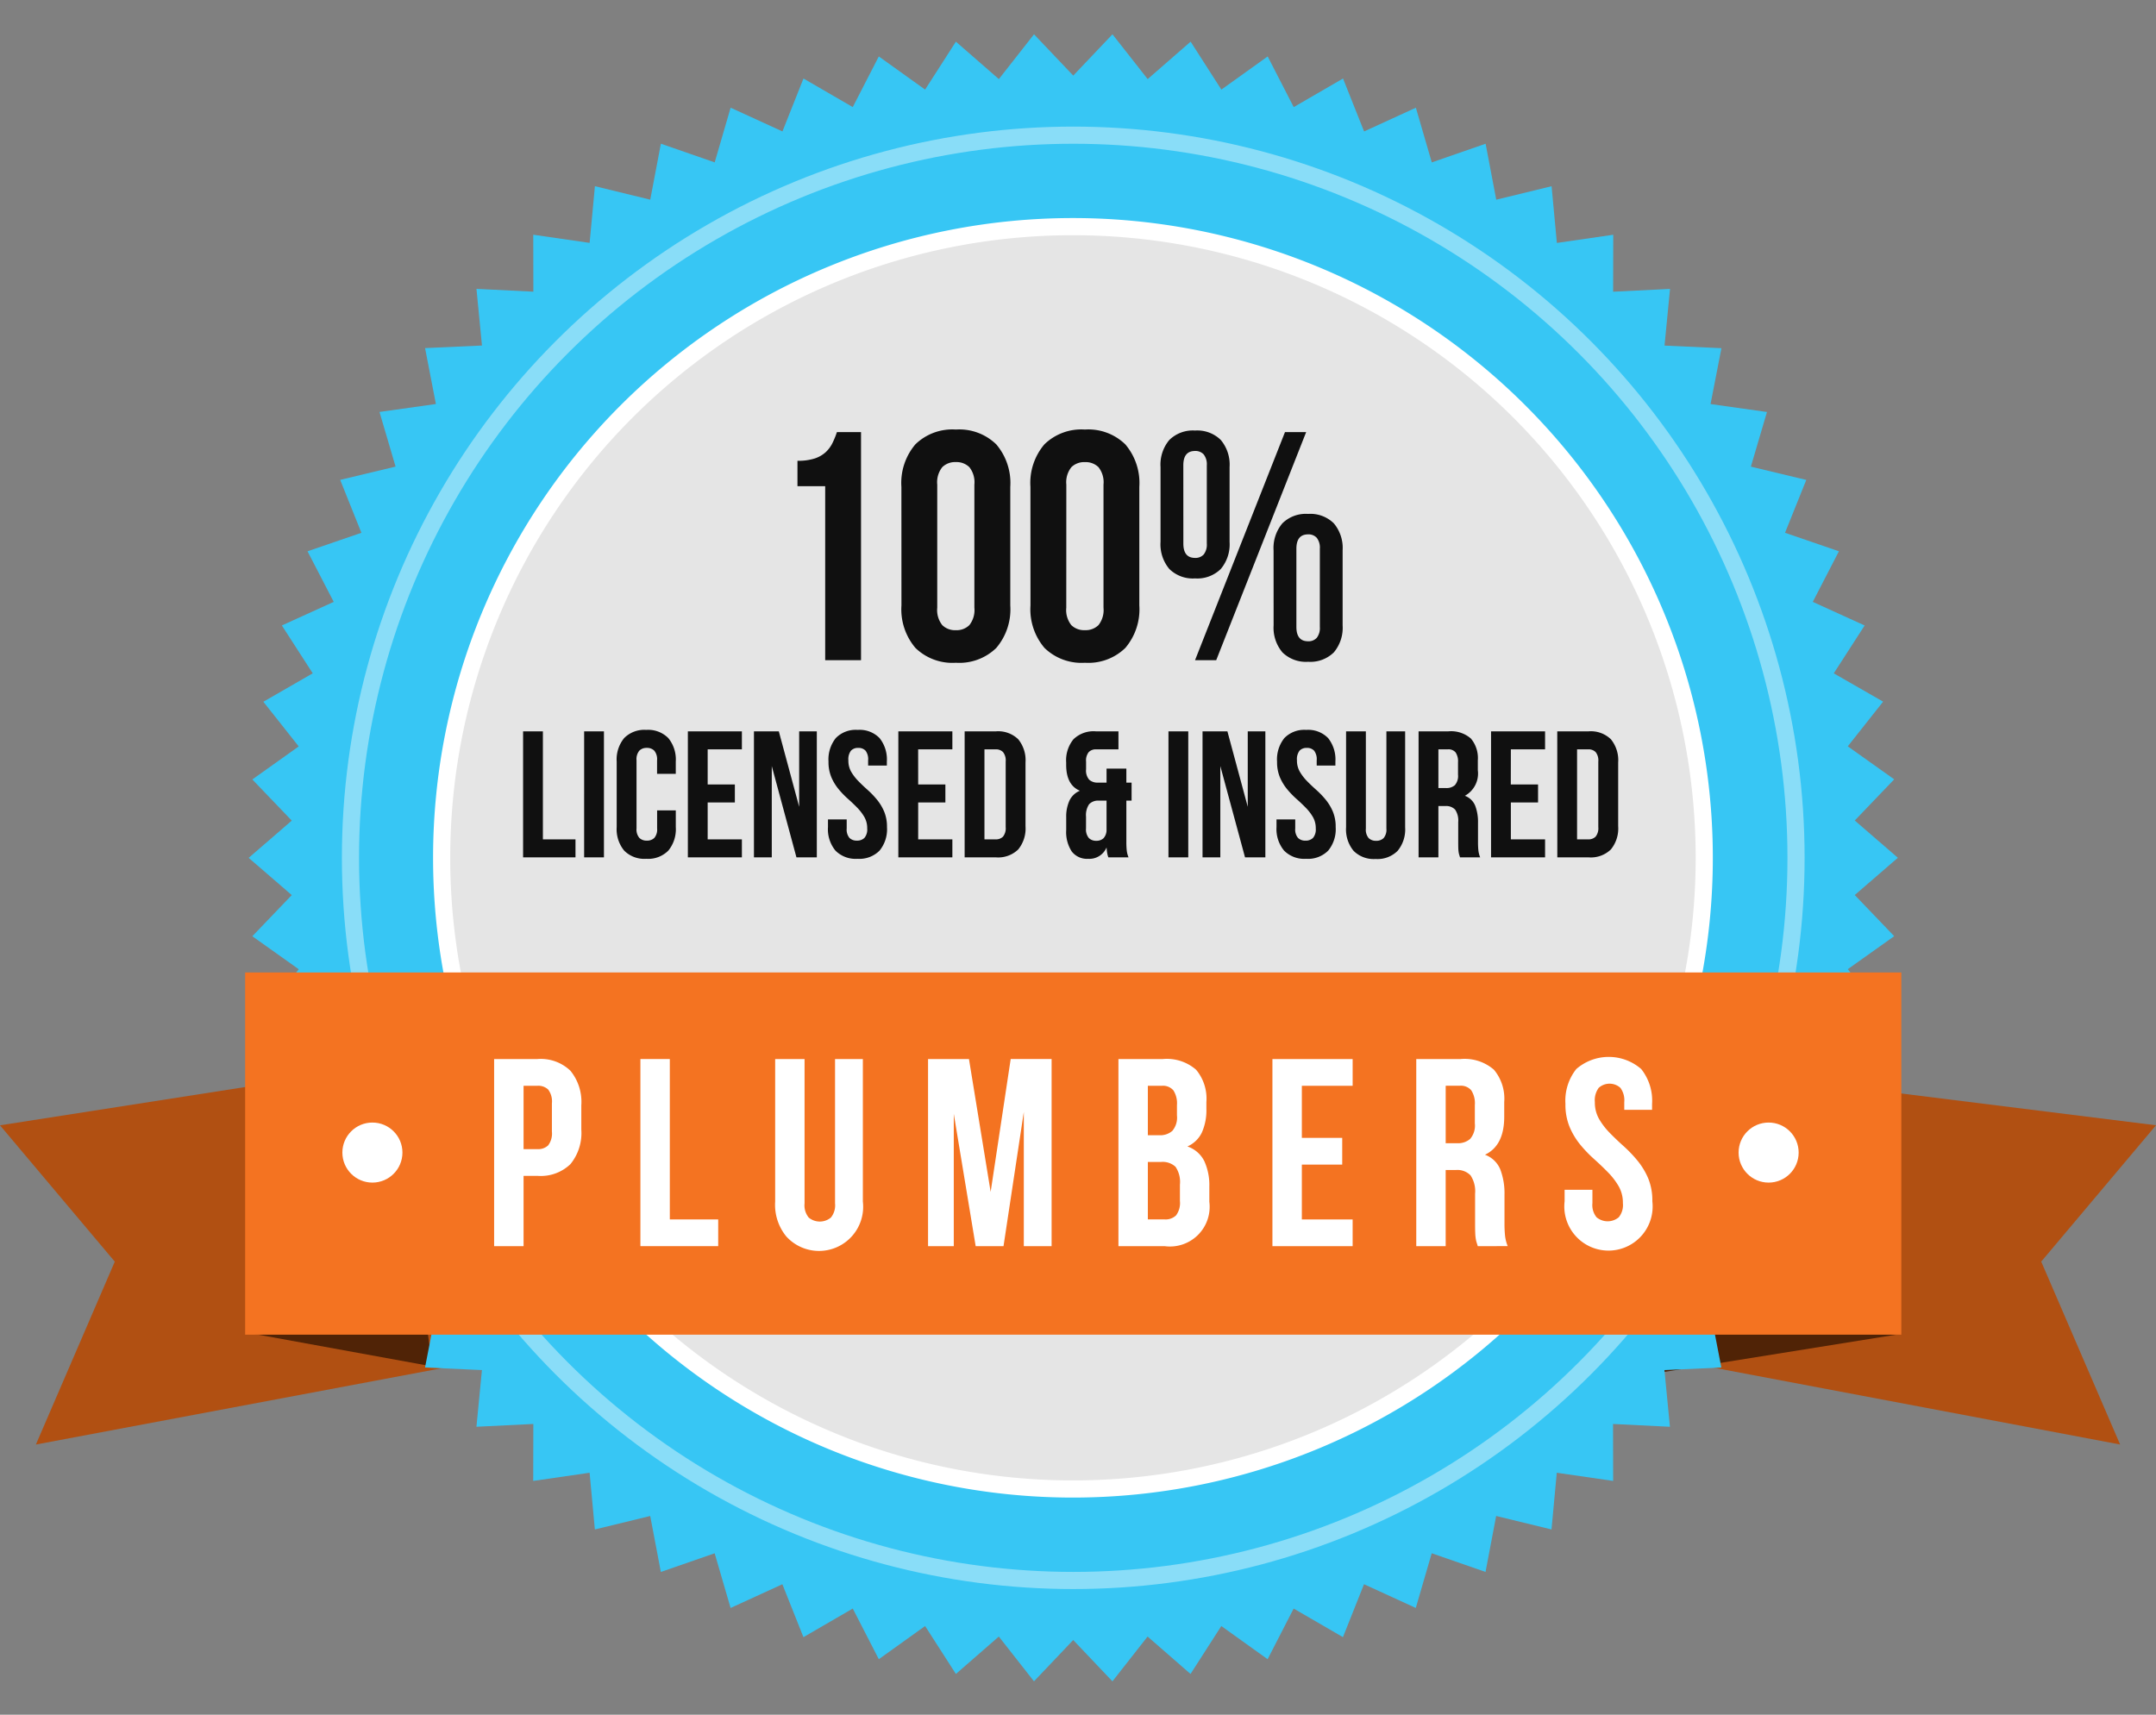 <?xml version="1.0" encoding="UTF-8"?> <svg xmlns="http://www.w3.org/2000/svg" width="251.422" height="200" viewBox="0 0 251.422 200"><rect x="0" y="0" width="251.422" height="200" fill="#808080" stroke="none"/><g id="licenced-insured-badge" transform="translate(-950 -12442)"><rect id="Rectangle_28051" data-name="Rectangle 28051" width="250" height="200" transform="translate(951 12442)" fill="none"></rect><g id="licenced-insured-badge-2" data-name="licenced-insured-badge" transform="translate(447 11287)"><path id="Path_55350" data-name="Path 55350" d="M156,130.944l55.167,10.43-9.2-21.333,13.385-15.9-33.662-4.2Z" transform="translate(539.07 1182.107)" fill="#b15012"></path><path id="Path_55351" data-name="Path 55351" d="M185.7,123.446l-30.065,4.828,9.472-6.622Z" transform="translate(539.023 1187.129)" fill="#502306"></path><path id="Path_55352" data-name="Path 55352" d="M0,104.351l13.386,15.9-9.2,21.332,48.44-9.111L33.95,99.049Z" transform="translate(503 1181.902)" fill="#b15012"></path><path id="Path_55353" data-name="Path 55353" d="M24.025,123.446l20.831,3.8-.755-5.59Z" transform="translate(508.555 1187.129)" fill="#502306"></path><path id="Path_55354" data-name="Path 55354" d="M124.286,0l-4.574,4.818L115.137,0l-4.1,5.225L106.026.859,102.437,6.45l-5.4-3.867L94,8.49,88.253,5.157,85.8,11.329,79.756,8.562,77.9,14.94l-6.276-2.179-1.24,6.527L63.93,17.716l-.616,6.614-6.573-.953.012,6.644-6.635-.329L50.76,36.3l-6.636.3,1.263,6.522-6.578.927,1.876,6.373-6.46,1.549L36.7,58.143,30.417,60.3l3.055,5.9-6.048,2.751,3.6,5.581-5.756,3.317L29.39,83.06l-5.41,3.853,4.6,4.8-5.026,4.345L28.58,100.4l-4.6,4.8,5.414,3.85-4.122,5.211,5.756,3.317-3.6,5.58L33.47,125.9l-3.055,5.9,6.285,2.16-2.475,6.165,6.46,1.549-1.878,6.373,6.577.928L44.12,155.5l6.636.3-.641,6.612,6.635-.327-.014,6.644,6.575-.954.614,6.615,6.455-1.571,1.24,6.527,6.276-2.178,1.857,6.379,6.039-2.767,2.457,6.172L94,183.615l3.037,5.909,5.4-3.869,3.589,5.591,5.007-4.365,4.1,5.224,4.575-4.818,4.574,4.818,4.1-5.224,5.007,4.365,3.589-5.591,5.4,3.869,3.037-5.907,5.747,3.333,2.457-6.172,6.038,2.767,1.857-6.378,6.276,2.178,1.239-6.527,6.455,1.572.614-6.614,6.575.953-.014-6.642,6.635.327-.64-6.612,6.636-.3-1.263-6.522,6.578-.928-1.876-6.373,6.46-1.549-2.476-6.166L209,131.8l-3.053-5.9L212,123.152l-3.6-5.58,5.755-3.318-4.121-5.211,5.414-3.85-4.6-4.8,5.027-4.345L210.848,91.7l4.6-4.8-5.414-3.851,4.121-5.211L208.4,74.535l3.6-5.581L205.952,66.2,209,60.3l-6.283-2.158,2.477-6.165-6.46-1.549,1.876-6.373-6.578-.928L195.3,36.61l-6.636-.3.641-6.612-6.635.327.014-6.644-6.575.954-.616-6.615-6.454,1.571-1.24-6.527-6.277,2.179-1.855-6.38-6.039,2.768-2.457-6.172-5.749,3.333-3.037-5.909-5.4,3.867L133.4.859l-5.009,4.366Z" transform="translate(508.445 1159)" fill="#37c6f4"></path><circle id="Ellipse_121" data-name="Ellipse 121" cx="84.287" cy="84.287" r="84.287" transform="translate(543.87 1170.767)" fill="none" stroke="#fff" stroke-miterlimit="10" stroke-width="2" opacity="0.41"></circle><path id="Path_55355" data-name="Path 55355" d="M189.1,91.84a73.619,73.619,0,1,1-73.619-73.62A73.619,73.619,0,0,1,189.1,91.84" transform="translate(512.641 1163.213)" fill="#e5e5e5" stroke="#fff" stroke-width="2"></path><rect id="Rectangle_28011" data-name="Rectangle 28011" width="193.135" height="42.248" transform="translate(531.588 1268.423)" fill="#f47321"></rect><g id="Group_5346" data-name="Group 5346" transform="translate(560.626 1278.273)"><path id="Path_55371" data-name="Path 55371" d="M51.854,97.076a4.986,4.986,0,0,1,3.85,1.372,5.738,5.738,0,0,1,1.264,4.022v2.837a5.733,5.733,0,0,1-1.264,4.022,4.981,4.981,0,0,1-3.85,1.372h-1.62v8.2H46.8V97.076Zm-1.62,3.119v7.389h1.62a1.684,1.684,0,0,0,1.247-.437,2.292,2.292,0,0,0,.437-1.62v-3.274a2.3,2.3,0,0,0-.437-1.622,1.688,1.688,0,0,0-1.247-.436Z" transform="translate(-46.804 -96.827)" fill="#fff"></path><path id="Path_55372" data-name="Path 55372" d="M60.655,97.076h3.43v18.707h5.643V118.9H60.655Z" transform="translate(-43.601 -96.827)" fill="#fff"></path><path id="Path_55373" data-name="Path 55373" d="M76.848,97.076v16.837a2.256,2.256,0,0,0,.484,1.652,2.026,2.026,0,0,0,2.587,0,2.257,2.257,0,0,0,.484-1.652V97.076h3.243v16.619a5.15,5.15,0,0,1-8.932,4.069,5.826,5.826,0,0,1-1.294-4.069V97.076Z" transform="translate(-40.65 -96.827)" fill="#fff"></path><path id="Path_55374" data-name="Path 55374" d="M95.2,112.572l2.338-15.5h4.77V118.9H99.066V103.25L96.7,118.9H93.453L90.9,103.467V118.9h-3V97.076h4.771Z" transform="translate(-37.301 -96.827)" fill="#fff"></path><path id="Path_55375" data-name="Path 55375" d="M111.109,97.076a5.194,5.194,0,0,1,3.881,1.248,5.248,5.248,0,0,1,1.2,3.771v.781a6.367,6.367,0,0,1-.529,2.774,3.363,3.363,0,0,1-1.684,1.622,3.423,3.423,0,0,1,1.98,1.731,6.752,6.752,0,0,1,.577,2.945v1.777a4.631,4.631,0,0,1-5.207,5.177h-5.394V97.076Zm-1.746,3.119v5.768H110.7a2.151,2.151,0,0,0,1.511-.5,2.389,2.389,0,0,0,.547-1.807V102.44a2.772,2.772,0,0,0-.421-1.715,1.593,1.593,0,0,0-1.325-.529Zm0,8.886v6.7h1.964a1.76,1.76,0,0,0,1.325-.468,2.416,2.416,0,0,0,.452-1.683v-1.9a3.146,3.146,0,0,0-.515-2.088,2.207,2.207,0,0,0-1.7-.561Z" transform="translate(-33.133 -96.827)" fill="#fff"></path><path id="Path_55376" data-name="Path 55376" d="M123.949,106.274h4.707v3.117h-4.707v6.392h5.923V118.9h-9.354V97.076h9.354v3.12h-5.923Z" transform="translate(-29.76 -96.827)" fill="#fff"></path><path id="Path_55377" data-name="Path 55377" d="M141.313,118.9c-.042-.145-.082-.28-.123-.4a2.877,2.877,0,0,1-.11-.468,5.479,5.479,0,0,1-.063-.717q-.017-.437-.016-1.091v-3.43a3.354,3.354,0,0,0-.531-2.152,2.137,2.137,0,0,0-1.714-.622h-1.184V118.9h-3.43V97.076h5.176a5.2,5.2,0,0,1,3.881,1.247,5.253,5.253,0,0,1,1.2,3.772v1.715q0,3.367-2.245,4.427a3.07,3.07,0,0,1,1.793,1.73,7.84,7.84,0,0,1,.483,2.916v3.367a13.989,13.989,0,0,0,.063,1.418,4.54,4.54,0,0,0,.313,1.231Zm-3.74-18.706v6.7h1.341a2.156,2.156,0,0,0,1.511-.5,2.392,2.392,0,0,0,.547-1.809v-2.151a2.771,2.771,0,0,0-.421-1.715,1.593,1.593,0,0,0-1.325-.529Z" transform="translate(-26.61 -96.827)" fill="#fff"></path><path id="Path_55378" data-name="Path 55378" d="M148.289,102.362a5.932,5.932,0,0,1,1.262-4.069,5.77,5.77,0,0,1,7.578,0,5.932,5.932,0,0,1,1.262,4.069v.686h-3.243v-.9a2.432,2.432,0,0,0-.452-1.667,1.889,1.889,0,0,0-2.525,0,2.425,2.425,0,0,0-.452,1.667,3.877,3.877,0,0,0,.5,1.981,8.245,8.245,0,0,0,1.248,1.62q.748.765,1.6,1.528a15.378,15.378,0,0,1,1.6,1.668A8.5,8.5,0,0,1,157.923,111a6.789,6.789,0,0,1,.5,2.712,5.151,5.151,0,1,1-10.231,0V112.37h3.243v1.559a2.253,2.253,0,0,0,.483,1.651,2.023,2.023,0,0,0,2.588,0,2.259,2.259,0,0,0,.483-1.651,3.852,3.852,0,0,0-.5-1.98,8.14,8.14,0,0,0-1.247-1.621q-.748-.763-1.6-1.528a15.162,15.162,0,0,1-1.607-1.668,8.468,8.468,0,0,1-1.247-2.057,6.8,6.8,0,0,1-.5-2.712" transform="translate(-23.361 -96.874)" fill="#fff"></path></g><circle id="Ellipse_122" data-name="Ellipse 122" cx="3.502" cy="3.502" r="3.502" transform="translate(542.926 1285.93)" fill="#fff"></circle><circle id="Ellipse_123" data-name="Ellipse 123" cx="3.502" cy="3.502" r="3.502" transform="translate(705.746 1285.93)" fill="#fff"></circle><path id="Path_55472" data-name="Path 55472" d="M4.1-23.256a6.281,6.281,0,0,0,2-.266,3.53,3.53,0,0,0,1.273-.722,3.667,3.667,0,0,0,.8-1.064A9.849,9.849,0,0,0,8.7-26.6h2.812V0H7.334V-20.292H4.1ZM20.4-6.118a2.825,2.825,0,0,0,.589,2.033,2.131,2.131,0,0,0,1.577.589,2.131,2.131,0,0,0,1.577-.589,2.825,2.825,0,0,0,.589-2.033V-20.482a2.825,2.825,0,0,0-.589-2.033,2.131,2.131,0,0,0-1.577-.589,2.131,2.131,0,0,0-1.577.589,2.825,2.825,0,0,0-.589,2.033Zm-4.18-14.1a6.947,6.947,0,0,1,1.634-4.959A6.174,6.174,0,0,1,22.572-26.9a6.174,6.174,0,0,1,4.712,1.729,6.947,6.947,0,0,1,1.634,4.959V-6.384a6.947,6.947,0,0,1-1.634,4.959A6.174,6.174,0,0,1,22.572.3,6.174,6.174,0,0,1,17.86-1.425a6.947,6.947,0,0,1-1.634-4.959Zm19.228,14.1a2.825,2.825,0,0,0,.589,2.033A2.131,2.131,0,0,0,37.62-3.5a2.131,2.131,0,0,0,1.58-.585,2.825,2.825,0,0,0,.589-2.033V-20.482a2.825,2.825,0,0,0-.589-2.033,2.131,2.131,0,0,0-1.58-.585,2.131,2.131,0,0,0-1.577.589,2.825,2.825,0,0,0-.589,2.033Zm-4.18-14.1A6.947,6.947,0,0,1,32.9-25.177,6.174,6.174,0,0,1,37.62-26.9a6.174,6.174,0,0,1,4.712,1.729,6.947,6.947,0,0,1,1.634,4.959V-6.384a6.947,6.947,0,0,1-1.634,4.959A6.174,6.174,0,0,1,37.62.3a6.174,6.174,0,0,1-4.712-1.729,6.947,6.947,0,0,1-1.634-4.959ZM49.1-13.6q0,1.672,1.368,1.672a1.289,1.289,0,0,0,1.007-.4,1.864,1.864,0,0,0,.361-1.273v-9.12A1.864,1.864,0,0,0,51.471-24a1.289,1.289,0,0,0-1.007-.4q-1.368,0-1.368,1.672Zm-2.66-8.93a4.46,4.46,0,0,1,1.026-3.154,3.9,3.9,0,0,1,3-1.1,3.9,3.9,0,0,1,3,1.1,4.46,4.46,0,0,1,1.026,3.154v8.74a4.46,4.46,0,0,1-1.026,3.154,3.9,3.9,0,0,1-3,1.1,3.9,3.9,0,0,1-3-1.1A4.46,4.46,0,0,1,46.44-13.79ZM60.952-26.6h2.47L52.934,0h-2.47Zm1.33,22.724q0,1.672,1.368,1.672a1.289,1.289,0,0,0,1.007-.4,1.864,1.864,0,0,0,.361-1.273V-13a1.864,1.864,0,0,0-.361-1.273,1.289,1.289,0,0,0-1.007-.4q-1.368,0-1.368,1.672Zm-2.66-8.93a4.46,4.46,0,0,1,1.026-3.154,3.9,3.9,0,0,1,3-1.1,3.9,3.9,0,0,1,3,1.1,4.46,4.46,0,0,1,1.026,3.154v8.74A4.46,4.46,0,0,1,66.652-.912a3.9,3.9,0,0,1-3,1.1,3.9,3.9,0,0,1-3-1.1,4.46,4.46,0,0,1-1.026-3.154Z" transform="translate(591.896 1232)" fill="#101010"></path><path id="Path_55473" data-name="Path 55473" d="M.84-14.7H3.15V-2.1h3.8V0H.84Zm7.119,0h2.31V0H7.959ZM18.648-5.481v1.953a3.927,3.927,0,0,1-.872,2.741A3.308,3.308,0,0,1,15.2.168a3.308,3.308,0,0,1-2.573-.956,3.927,3.927,0,0,1-.872-2.741v-7.644a3.927,3.927,0,0,1,.872-2.741,3.308,3.308,0,0,1,2.573-.955,3.308,3.308,0,0,1,2.573.955,3.927,3.927,0,0,1,.872,2.741v1.428H16.464V-11.32a1.561,1.561,0,0,0-.326-1.124,1.178,1.178,0,0,0-.872-.325,1.178,1.178,0,0,0-.872.325,1.561,1.561,0,0,0-.326,1.124v7.938A1.521,1.521,0,0,0,14.4-2.268a1.2,1.2,0,0,0,.872.315,1.2,1.2,0,0,0,.872-.315,1.521,1.521,0,0,0,.326-1.113v-2.1Zm3.717-3.024h3.171v2.1H22.365V-2.1h3.99V0h-6.3V-14.7h6.3v2.1h-3.99Zm7.476-2.142V0H27.762V-14.7h2.9l2.373,8.8v-8.8h2.058V0H32.718Zm6.615-.525a3.991,3.991,0,0,1,.85-2.741,3.24,3.24,0,0,1,2.552-.955,3.24,3.24,0,0,1,2.551.955,3.991,3.991,0,0,1,.851,2.741v.462H41.076v-.609a1.635,1.635,0,0,0-.3-1.124,1.108,1.108,0,0,0-.85-.325,1.108,1.108,0,0,0-.851.325,1.635,1.635,0,0,0-.3,1.124A2.6,2.6,0,0,0,39.1-9.986a5.551,5.551,0,0,0,.84,1.092q.5.514,1.081,1.029A10.277,10.277,0,0,1,42.1-6.741a5.719,5.719,0,0,1,.84,1.386,4.576,4.576,0,0,1,.336,1.827,3.927,3.927,0,0,1-.866,2.74,3.308,3.308,0,0,1-2.573.956,3.308,3.308,0,0,1-2.572-.956,3.927,3.927,0,0,1-.871-2.741v-.9h2.184v1.05A1.521,1.521,0,0,0,38.9-2.268a1.2,1.2,0,0,0,.872.315,1.2,1.2,0,0,0,.871-.315,1.521,1.521,0,0,0,.326-1.113,2.6,2.6,0,0,0-.336-1.334,5.551,5.551,0,0,0-.84-1.092q-.5-.514-1.081-1.029A10.277,10.277,0,0,1,37.63-7.959a5.718,5.718,0,0,1-.84-1.386,4.576,4.576,0,0,1-.334-1.827ZM46.914-8.505h3.171v2.1H46.914V-2.1H50.9V0H44.6V-14.7h6.3v2.1H46.91ZM52.332-14.7h3.654a3.358,3.358,0,0,1,2.594.924,3.868,3.868,0,0,1,.85,2.709v7.434a3.868,3.868,0,0,1-.85,2.709A3.358,3.358,0,0,1,55.986,0H52.332Zm2.31,2.1V-2.1h1.3a1.163,1.163,0,0,0,.861-.315,1.555,1.555,0,0,0,.315-1.113v-7.644a1.555,1.555,0,0,0-.315-1.113,1.163,1.163,0,0,0-.861-.315Zm9.534,7.917A4.524,4.524,0,0,1,64.544-6.6a2.33,2.33,0,0,1,1.228-1.17q-1.6-.672-1.6-3.024v-.273a3.868,3.868,0,0,1,.851-2.709,3.358,3.358,0,0,1,2.6-.924h2.646v2.1h-2.6a1.163,1.163,0,0,0-.861.315,1.555,1.555,0,0,0-.315,1.113v.9a1.613,1.613,0,0,0,.368,1.218,1.453,1.453,0,0,0,1.019.336h1v-1.638h2.31v1.638h.61v2.1h-.61v4.83a9.5,9.5,0,0,0,.042.955,3.075,3.075,0,0,0,.21.83H69.09a2.923,2.923,0,0,1-.126-.452q-.042-.22-.084-.7A2.168,2.168,0,0,1,66.738.168a2.241,2.241,0,0,1-1.921-.861,4.141,4.141,0,0,1-.641-2.5Zm2.31,1.3a1.561,1.561,0,0,0,.326,1.124,1.178,1.178,0,0,0,.871.325,1.182,1.182,0,0,0,.84-.294,1.429,1.429,0,0,0,.357-.987v-3.4H68a1.438,1.438,0,0,0-1.155.42,2.262,2.262,0,0,0-.357,1.449ZM76.1-14.7h2.31V0H76.1Zm6.048,4.053V0H80.073V-14.7h2.9l2.373,8.8v-8.8H87.4V0H85.029Zm6.615-.525a3.991,3.991,0,0,1,.851-2.741,3.24,3.24,0,0,1,2.551-.955,3.24,3.24,0,0,1,2.552.955,3.991,3.991,0,0,1,.85,2.741v.462h-2.18v-.609a1.635,1.635,0,0,0-.3-1.124,1.108,1.108,0,0,0-.851-.325,1.108,1.108,0,0,0-.851.325,1.635,1.635,0,0,0-.3,1.124,2.6,2.6,0,0,0,.336,1.333,5.551,5.551,0,0,0,.84,1.092q.5.514,1.082,1.029a10.276,10.276,0,0,1,1.081,1.123,5.719,5.719,0,0,1,.84,1.386A4.576,4.576,0,0,1,95.6-3.529a3.927,3.927,0,0,1-.871,2.741,3.308,3.308,0,0,1-2.573.956,3.308,3.308,0,0,1-2.573-.956,3.927,3.927,0,0,1-.883-2.74v-.9h2.184v1.05a1.521,1.521,0,0,0,.326,1.113,1.2,1.2,0,0,0,.871.315,1.2,1.2,0,0,0,.871-.315,1.521,1.521,0,0,0,.326-1.113,2.6,2.6,0,0,0-.336-1.334A5.551,5.551,0,0,0,92.1-5.8q-.5-.514-1.082-1.029a10.276,10.276,0,0,1-1.081-1.123,5.719,5.719,0,0,1-.84-1.386,4.576,4.576,0,0,1-.332-1.83ZM99.12-14.7V-3.36a1.521,1.521,0,0,0,.326,1.113,1.2,1.2,0,0,0,.871.315,1.2,1.2,0,0,0,.872-.315,1.521,1.521,0,0,0,.326-1.113V-14.7H103.7V-3.507a3.927,3.927,0,0,1-.871,2.741,3.308,3.308,0,0,1-2.573.956,3.308,3.308,0,0,1-2.573-.956,3.927,3.927,0,0,1-.871-2.741V-14.7ZM110.1,0q-.042-.147-.084-.273a2.117,2.117,0,0,1-.074-.315,3.878,3.878,0,0,1-.042-.483q-.01-.294-.01-.735v-2.31a2.262,2.262,0,0,0-.357-1.449,1.438,1.438,0,0,0-1.155-.42h-.8V0h-2.31V-14.7h3.486a3.5,3.5,0,0,1,2.614.84,3.538,3.538,0,0,1,.809,2.541v1.155a2.956,2.956,0,0,1-1.512,2.982,2.067,2.067,0,0,1,1.208,1.166,5.263,5.263,0,0,1,.325,1.964v2.268a9.5,9.5,0,0,0,.042.955,3.075,3.075,0,0,0,.21.83Zm-2.52-12.6v4.515h.9a1.453,1.453,0,0,0,1.019-.336,1.613,1.613,0,0,0,.368-1.218v-1.449a1.866,1.866,0,0,0-.284-1.155,1.071,1.071,0,0,0-.893-.357Zm8.442,4.095H119.2v2.1h-3.171V-2.1h3.99V0h-6.3V-14.7h6.3v2.1h-3.99ZM121.44-14.7h3.66a3.358,3.358,0,0,1,2.593.924,3.868,3.868,0,0,1,.851,2.709v7.434a3.868,3.868,0,0,1-.851,2.709A3.358,3.358,0,0,1,125.1,0h-3.654Zm2.31,2.1V-2.1h1.3a1.163,1.163,0,0,0,.861-.315,1.555,1.555,0,0,0,.315-1.113v-7.644a1.555,1.555,0,0,0-.315-1.113,1.163,1.163,0,0,0-.861-.315Z" transform="translate(563.16 1255)" fill="#101010"></path></g></g></svg> 